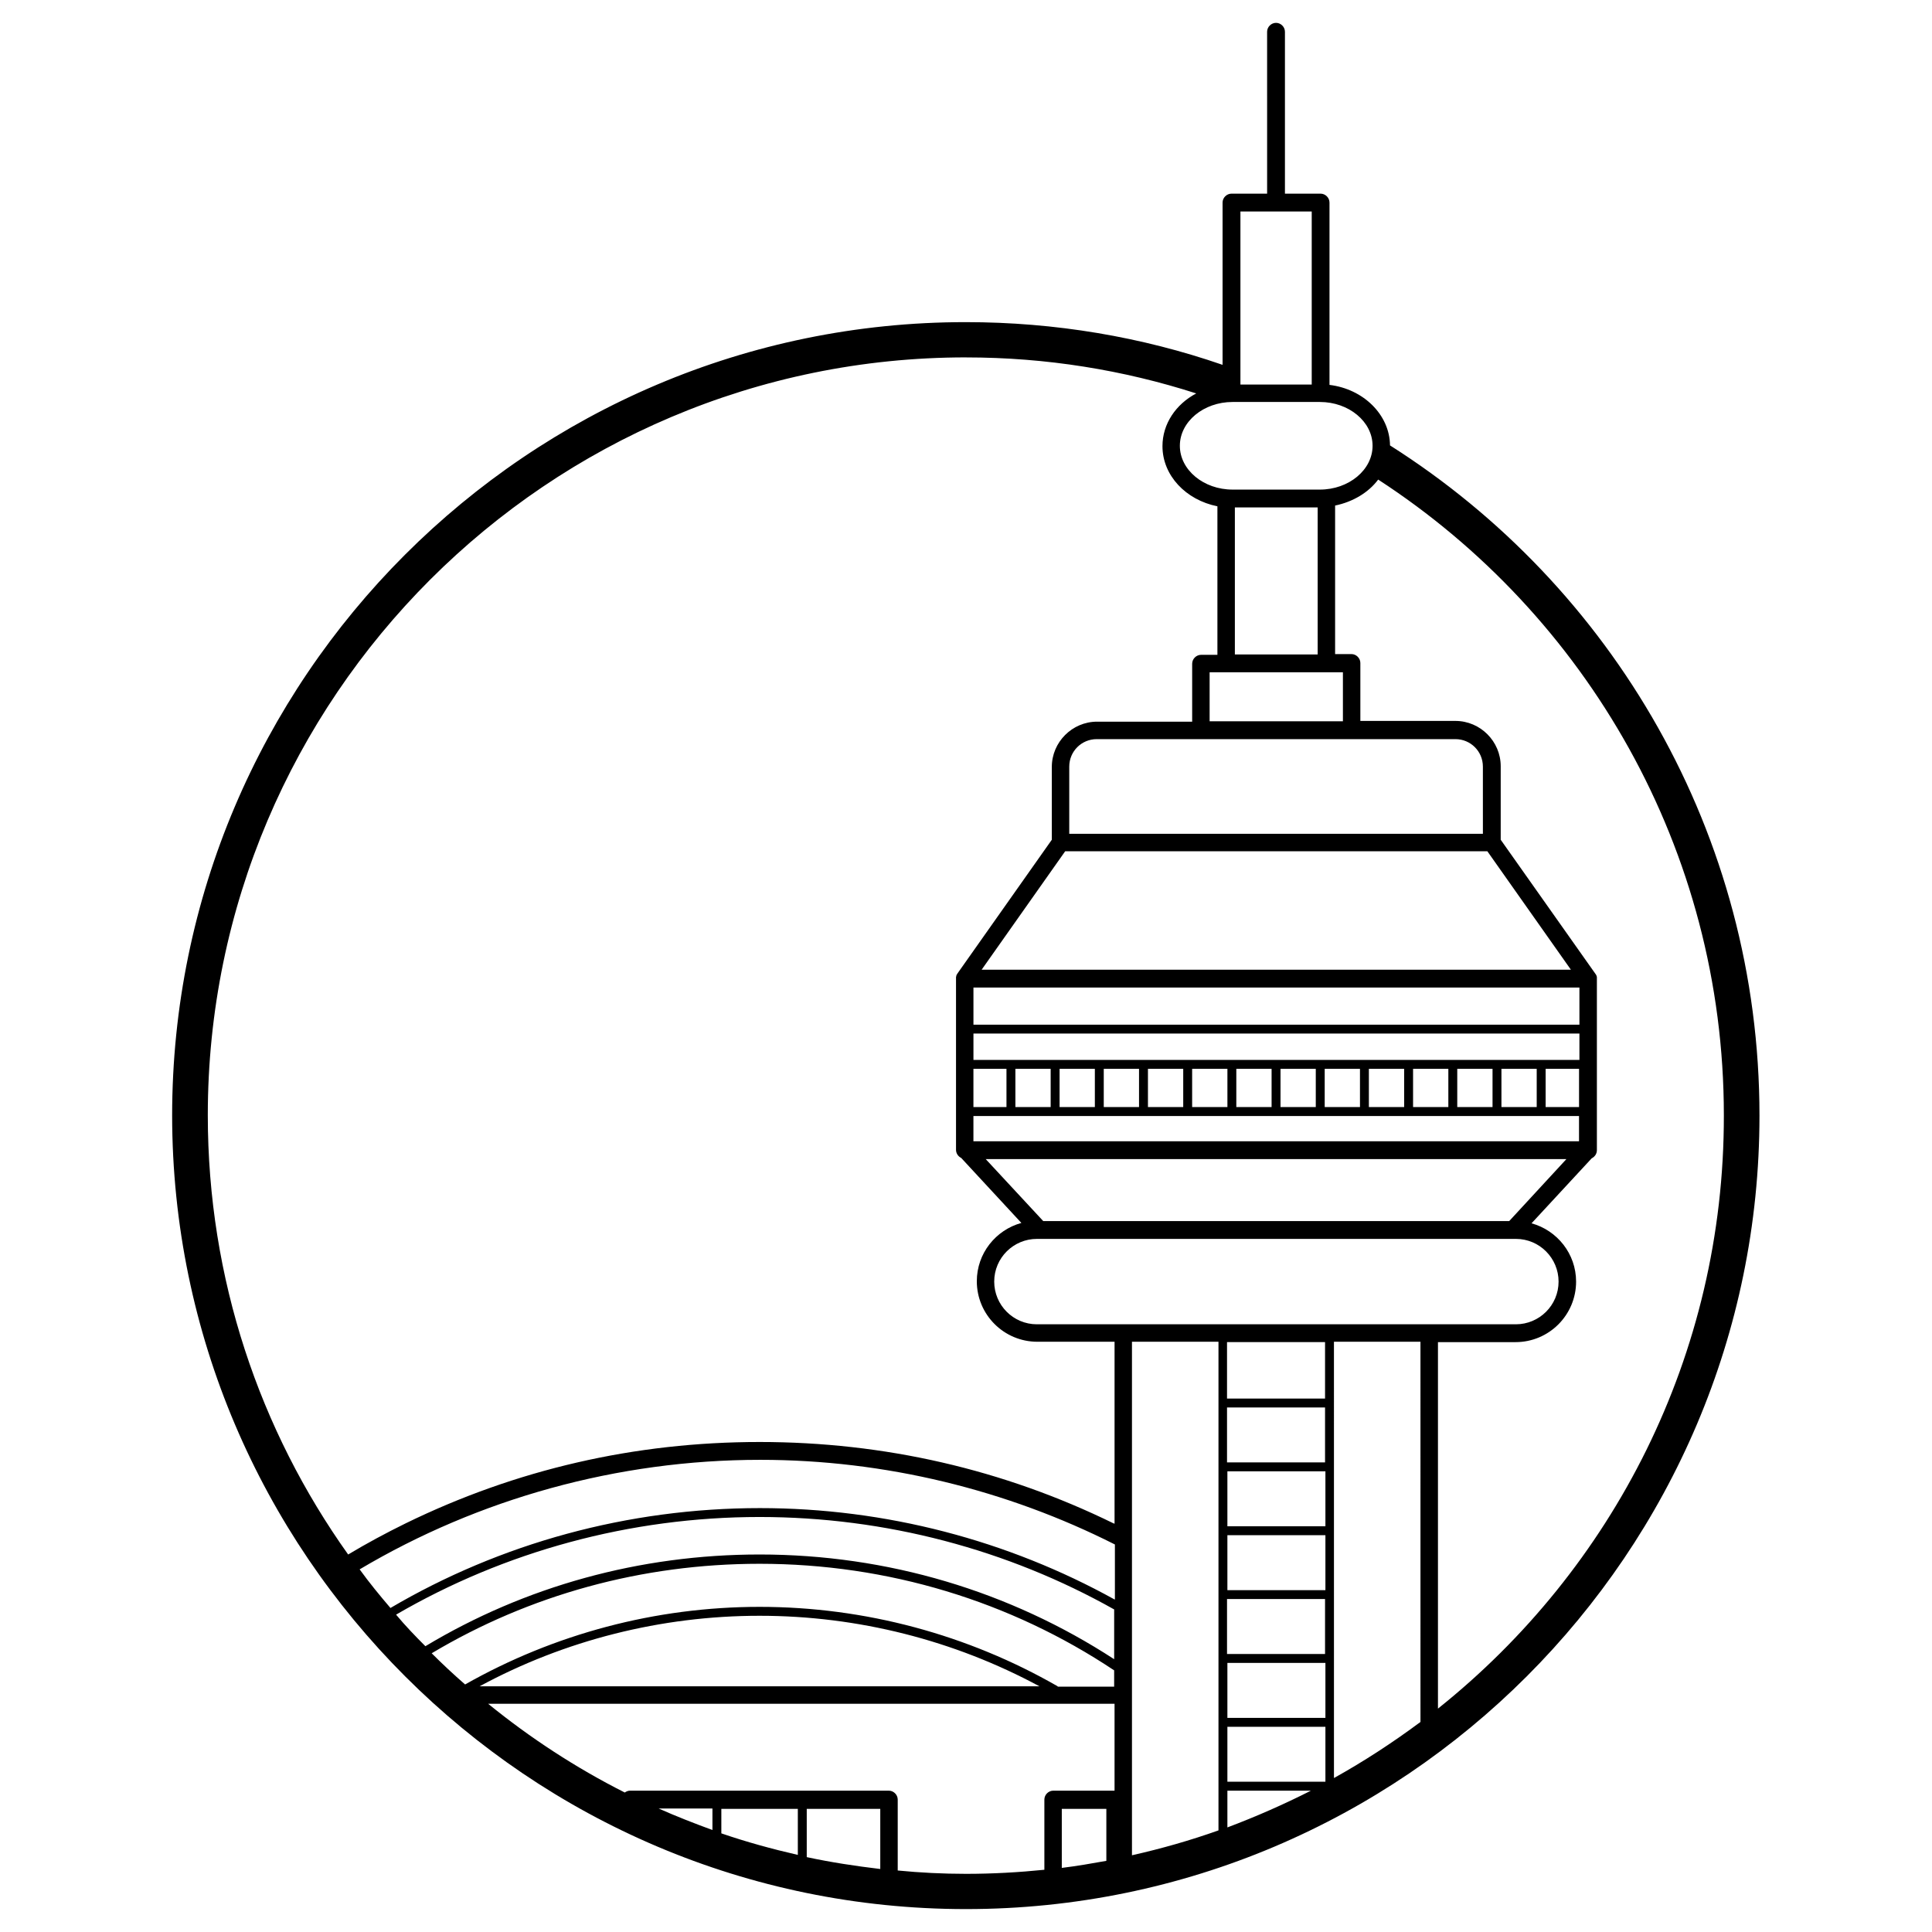 <?xml version="1.0" encoding="UTF-8"?>
<!-- Uploaded to: SVG Repo, www.svgrepo.com, Generator: SVG Repo Mixer Tools -->
<svg fill="#000000" width="800px" height="800px" version="1.1" viewBox="144 144 512 512" xmlns="http://www.w3.org/2000/svg">
 <path d="m512.37 262.04c-0.098-8.168-7.086-14.957-16.039-16.039v-48.316c0-1.277-1.082-2.363-2.363-2.363h-9.445v-42.902c0-1.277-1.082-2.363-2.363-2.363-1.277 0-2.363 1.082-2.363 2.363l0.004 42.902h-9.445c-1.277 0-2.363 1.082-2.363 2.363v43c-21.352-7.379-44.281-11.316-68.094-11.316-115.91 0-210.28 94.367-210.28 210.28 0.102 115.92 94.465 210.28 210.38 210.28 115.91 0 210.28-94.367 210.28-210.28 0-74.684-39.066-140.32-97.91-177.61zm-4.625 0.098c0 6.394-6.297 11.609-13.973 11.609h-23.125c-7.676 0-13.973-5.215-13.973-11.609s6.297-11.609 13.973-11.609h23.125c7.676-0.004 13.973 5.211 13.973 11.609zm12.695 338.2c-7.281 5.41-14.957 10.43-22.926 14.859l-0.004-115.62h22.926zm-96.137-9.445c-23.812-13.676-51.07-21.059-79.016-21.059-27.551 0-54.414 7.184-78.031 20.566-3.051-2.656-6.004-5.41-8.855-8.266 25.879-15.449 55.695-23.715 86.887-23.715 34.047 0 66.52 9.938 93.973 28.242v4.328h-14.957zm-4.824 0h-148.39c22.535-12.203 48.117-18.695 74.195-18.695 26.074 0 51.562 6.496 74.191 18.695zm19.879-23.023c-28.242-15.645-60.613-24.207-93.973-24.207-35.031 0-68.781 9.348-97.91 26.469-2.856-3.344-5.609-6.691-8.168-10.234 31.488-18.695 68.289-29.027 106.18-29.027 33.062 0 65.336 7.969 93.973 22.434v14.566zm-2.164 69.273c-3.836 0.688-7.773 1.379-11.809 1.871v-15.645h11.809zm6.789-137.57h22.926v129.5c-7.477 2.656-15.055 4.82-22.926 6.594zm25.289 65.832v-14.562h25.977v14.562zm25.879 2.359v14.562h-25.977v-14.562zm-25.879-19.285v-14.562h25.977v14.562zm0 36.211h25.977v14.562h-25.977zm25.879-53.137h-25.977v-14.562h25.977zm-25.879 70.062h25.977v14.562h-25.977zm25.879-86.984h-25.977v-14.957h25.977zm-25.879 103.91h22.141c-7.184 3.641-14.562 6.887-22.141 9.742zm53.43-123.59h-103.91c-6.297 0-11.316-5.117-11.316-11.316 0-6.297 5.117-11.316 11.316-11.316h126.93c6.297 0 11.316 5.117 11.316 11.316 0 6.297-5.117 11.316-11.316 11.316zm21.254-27.355h-123.49l-15.25-16.43h153.9zm-141.99-21.152v-6.691h160.49v6.691zm139.93-9.055v-10.137h9.348v10.137zm-11.707 0v-10.137h9.348v10.137zm-11.711 0v-10.137h9.348v10.137zm-11.711 0v-10.137h9.348v10.137zm-11.707 0v-10.137h9.348v10.137zm-11.711 0v-10.137h9.348v10.137zm-11.711 0v-10.137h9.348v10.137zm-11.707 0v-10.137h9.348v10.137zm-11.711 0v-10.137h9.348v10.137zm-11.711 0v-10.137h9.348v10.137zm-11.707 0v-10.137h9.348v10.137zm-11.711 0v-10.137h9.348v10.137zm-11.121 0v-10.137h8.758v10.137zm151.64-10.137h8.855v10.137h-8.855zm8.855-2.359h-160.49v-6.988h160.59v6.988zm0-9.348h-160.49v-9.84h160.59v9.84zm-158.32-14.562 22.141-31.391h111.88l22.141 31.391zm132.84-36.016h-109.62v-17.809c0-4.035 3.246-7.281 7.281-7.281h95.055c4.035 0 7.281 3.246 7.281 7.281zm-37.098-29.816h-35.324v-12.988h35.324zm-28.633-17.711v-38.965h21.941v38.965zm1.473-117.39h18.895v45.855h-18.895zm-72.715 38.668c21.254 0 41.723 3.344 61.008 9.543-5.41 2.856-8.953 8.07-8.953 13.973 0 7.773 6.199 14.27 14.562 15.941v39.359h-4.328c-1.277 0-2.363 1.082-2.363 2.363v15.352h-25.191c-6.594 0-12.004 5.41-12.004 12.004v19.289l-24.992 35.426c-0.098 0.195-0.195 0.297-0.297 0.492v0.098c0 0.098-0.098 0.297-0.098 0.395v0.195 0.098 45.461c0 0.984 0.59 1.77 1.379 2.164l15.941 17.219c-6.789 1.871-11.809 8.07-11.809 15.449 0 8.855 7.184 16.039 16.039 16.039h20.465v48.215c-0.098 0-0.195-0.098-0.297-0.098-29.125-14.27-60.715-21.551-93.777-21.551s-64.551 7.281-93.777 21.551c-5.215 2.559-10.332 5.312-15.254 8.266-23.418-32.867-37.195-73.012-37.195-116.41 0.008-110.7 90.141-200.84 200.94-200.84zm-151.05 333.18c28.734-16.727 61.992-25.879 96.332-25.879 33.457 0 65.828 8.66 93.973 24.5v13.188c-27.652-18.008-60.023-27.75-93.973-27.75-31.785 0-62.188 8.461-88.559 24.305-2.656-2.656-5.312-5.41-7.773-8.363zm128.32 67.406c-6.594-0.789-13.086-1.77-19.484-3.148v-12.793h19.484zm-21.848-3.738c-6.887-1.574-13.676-3.445-20.27-5.707v-6.496h20.27zm-22.629-6.594c-4.82-1.77-9.645-3.641-14.27-5.707h14.27zm49.102 10.727v-18.793c0-1.277-1.082-2.363-2.363-2.363h-68.586c-0.492 0-0.984 0.195-1.379 0.492-12.891-6.496-25.094-14.465-36.211-23.52h166v23.027h-16.234c-1.277 0-2.363 1.082-2.363 2.363v18.598c-6.789 0.688-13.777 1.082-20.762 1.082-6.102-0.004-12.105-0.297-18.105-0.887zm143.17-42.902v-97.121h20.566c8.855 0 16.039-7.184 16.039-16.039 0-7.379-5.019-13.578-11.809-15.449l15.941-17.219c0.789-0.395 1.379-1.18 1.379-2.164v-45.461-0.098-0.195c0-0.098 0-0.297-0.098-0.395v-0.098c-0.098-0.195-0.195-0.395-0.297-0.492l-25.094-35.527v-19.484c0-6.594-5.41-12.004-12.004-12.004h-25.191v-15.352c0-1.277-1.082-2.363-2.363-2.363h-4.328v-39.359c4.723-0.984 8.855-3.445 11.414-6.887 55.105 35.816 91.609 98.008 91.609 168.46 0.102 63.664-29.52 120.34-75.766 157.25z"/>
</svg>